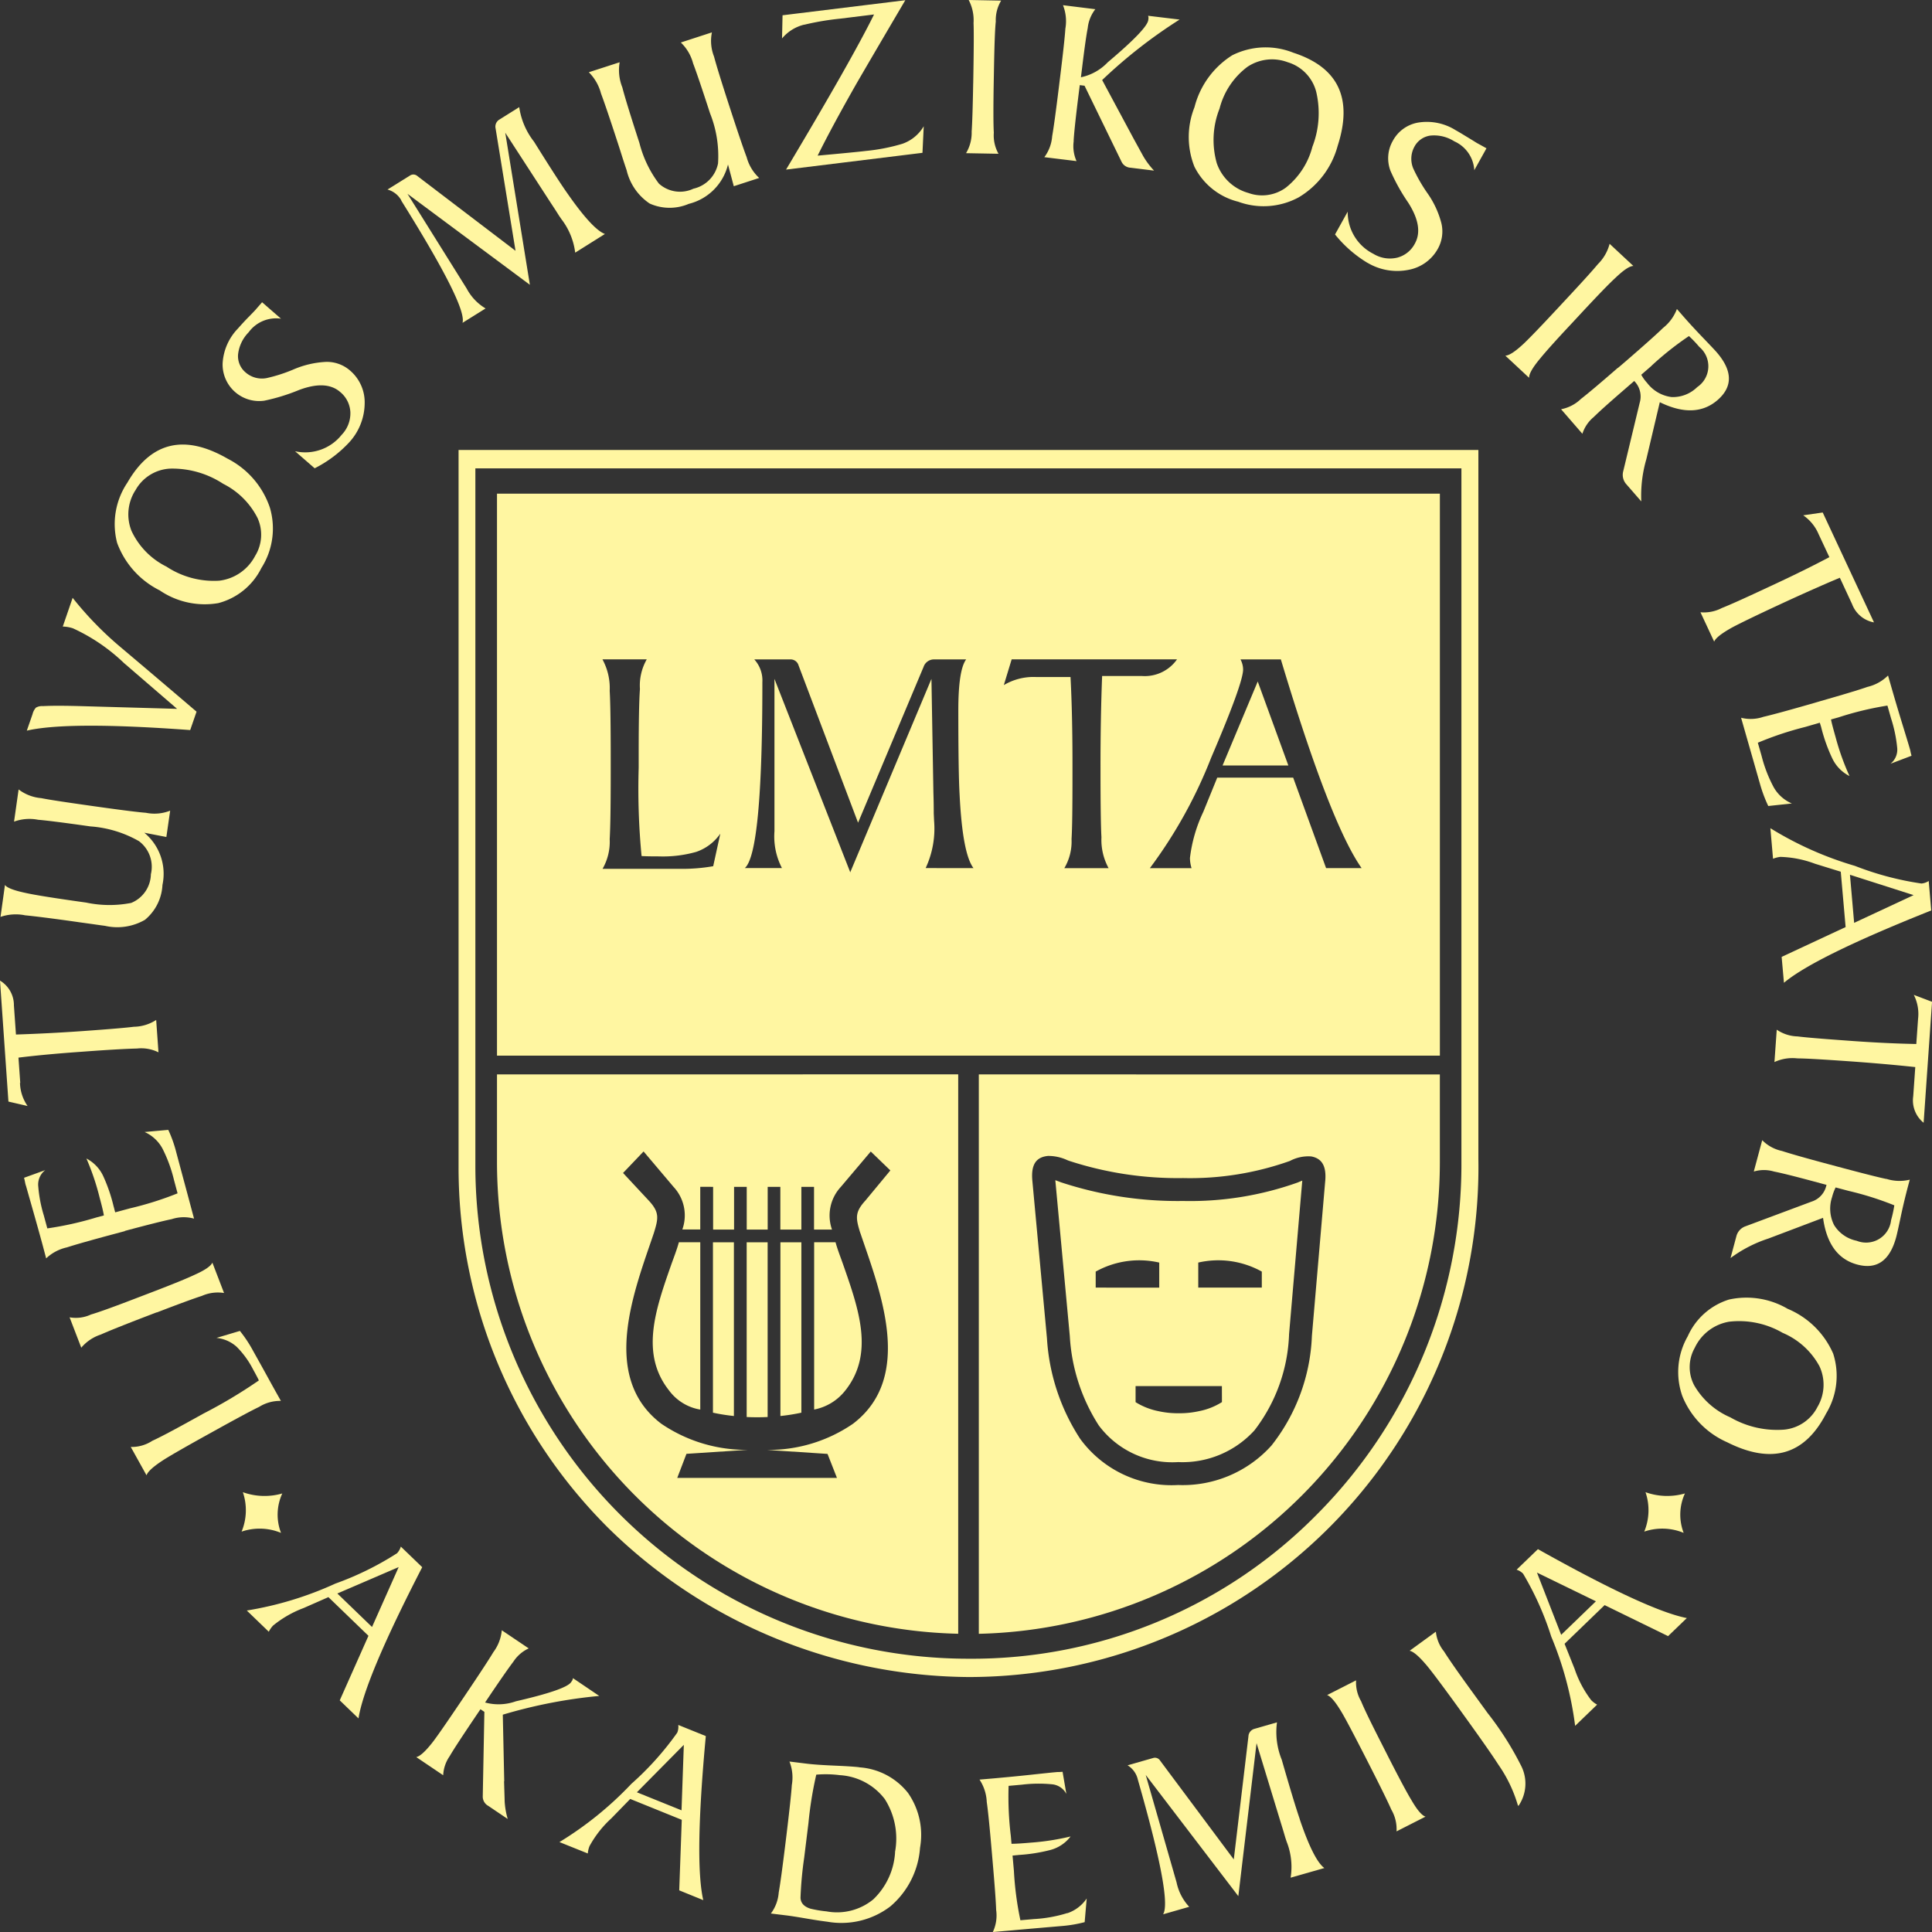 <svg id="Group_188" data-name="Group 188" xmlns="http://www.w3.org/2000/svg" xmlns:xlink="http://www.w3.org/1999/xlink" width="152.653" height="152.653" viewBox="0 0 152.653 152.653">
  <rect x="0" y="0" width="152.653" height="152.653" fill="#333333" stroke="none"/>
  <defs>
    <clipPath id="clip-path">
      <rect id="Rectangle_174" data-name="Rectangle 174" width="152.653" height="152.653" fill="none"/>
    </clipPath>
  </defs>
  <g id="Group_170" data-name="Group 170" clip-path="url(#clip-path)">
    <path id="Path_197" data-name="Path 197" d="M143.09,138.7a25.326,25.326,0,0,1-9.107,1.481,29.516,29.516,0,0,1-9.652-1.474l-.121-.047c-.114-.04-.229-.088-.33-.121l1.144,12.311a14.578,14.578,0,0,0,2.282,7.054,7.241,7.241,0,0,0,6.28,2.908,7.686,7.686,0,0,0,6.031-2.511,13.19,13.19,0,0,0,2.733-7.606l1.043-12.123-.3.121Zm-16.02,8.326v-1.265a7.072,7.072,0,0,1,5.021-.713v1.979Zm9.975,9.046a5.262,5.262,0,0,1-1.8.713,7.043,7.043,0,0,1-1.568.168h-.094a7.043,7.043,0,0,1-1.568-.168,5.4,5.4,0,0,1-1.8-.713h.007v-1.265h6.819Zm3.15-9.046h-5.021v-1.979a7.072,7.072,0,0,1,5.021.713Z" transform="translate(-40.496 -45.288)" fill="#fff6a1"/>
    <path id="Path_198" data-name="Path 198" d="M114.9,126.12v44.2a37.285,37.285,0,0,0,36.428-37.236v-6.96Zm27.368,8.447-1.05,12.217a14.906,14.906,0,0,1-3.191,8.656,9.421,9.421,0,0,1-7.384,3.123,8.936,8.936,0,0,1-7.734-3.648,16.31,16.31,0,0,1-2.625-7.943l-1.151-12.425c-.135-1.387.357-1.9,1.238-1.986a3.578,3.578,0,0,1,1.528.337l.121.047a27.624,27.624,0,0,0,9.023,1.366,23.547,23.547,0,0,0,8.437-1.353,3.1,3.1,0,0,1,1.689-.357c.788.148,1.218.693,1.1,1.965" transform="translate(-37.561 -41.228)" fill="#fff6a1"/>
    <path id="Path_199" data-name="Path 199" d="M134.414,52.82H53.83v56.662a40.168,40.168,0,0,0,11.8,28.486,40.978,40.978,0,0,0,28.486,11.806,40.295,40.295,0,0,0,40.292-40.938q0-28.008,0-56.016Zm-1.346,1.461V109.1a39.228,39.228,0,0,1-11.409,27.819,38.286,38.286,0,0,1-27.55,11.409,38.965,38.965,0,0,1-38.952-38.959V54.274h77.918Z" transform="translate(-17.597 -17.267)" fill="#fff6a1"/>
    <path id="Path_200" data-name="Path 200" d="M58.34,102.355h74.5V57.95H58.34Zm17.083-14.97a14.121,14.121,0,0,1-2.571.209H66.68a4.3,4.3,0,0,0,.565-2.349c.054-.909.081-2.652.081-5.21V78.978q0-4.129-.081-5.445a4.739,4.739,0,0,0-.565-2.477l-.007-.013h3.5a4.152,4.152,0,0,0-.538,2.342q-.1,1.333-.1,5.169V79.61a55.529,55.529,0,0,0,.229,6.973c.323.02.781.027,1.366.027a9.641,9.641,0,0,0,2.955-.357,3.822,3.822,0,0,0,1.9-1.44Zm16.787.148a7.383,7.383,0,0,0,.666-3.729c0,.013-.007-.182-.027-.592,0-.5-.007-1.037-.027-1.622l-.155-9.006L86.251,87.865l.009.025h-.02l.011-.025L80.263,72.583V84.625a5.427,5.427,0,0,0,.592,2.908H77.921q1.393-1.212,1.387-14.687a2.459,2.459,0,0,0-.639-1.8h2.84a.655.655,0,0,1,.66.478l4.7,12.425,5.176-12.311a.866.866,0,0,1,.848-.592h2.517c-.411.552-.619,1.885-.619,4.012q0,4.917.1,6.664.232,4.685,1.1,5.816ZM106.1,85.089a4.655,4.655,0,0,0,.565,2.45h-3.5l.007-.007a4.147,4.147,0,0,0,.565-2.289c.054-.855.074-2.511.074-4.967v-1q0-3.907-.155-6.839h-2.726a4.583,4.583,0,0,0-2.544.639l.619-2.033h13.065a3.112,3.112,0,0,1-2.78,1.313h-3.137q-.131,3.372-.128,7.27,0,4.15.074,5.466m17.75,2.443-2.6-7.148h-6l-1.1,2.7a11.646,11.646,0,0,0-1.057,3.655,2.818,2.818,0,0,0,.128.8h-3.291v-.007a37.2,37.2,0,0,0,4.84-8.723q2.524-5.886,2.524-6.973a1.708,1.708,0,0,0-.209-.794h3.191q3.887,12.944,6.381,16.491Z" transform="translate(-19.071 -18.944)" fill="#fff6a1"/>
    <path id="Path_201" data-name="Path 201" d="M143.51,86.637h5.2L146.29,80Z" transform="translate(-46.913 -26.152)" fill="#fff6a1"/>
    <path id="Path_202" data-name="Path 202" d="M87.65,159.635q.828.04,1.656,0V145.83H87.65Z" transform="translate(-28.653 -47.672)" fill="#fff6a1"/>
    <path id="Path_203" data-name="Path 203" d="M83.69,159.292a15.4,15.4,0,0,0,1.656.263V145.83H83.69Z" transform="translate(-27.358 -47.672)" fill="#fff6a1"/>
    <path id="Path_204" data-name="Path 204" d="M91.61,159.555a15.4,15.4,0,0,0,1.656-.263V145.83H91.61Z" transform="translate(-29.947 -47.672)" fill="#fff6a1"/>
    <path id="Path_205" data-name="Path 205" d="M58.34,126.12v6.96a37.283,37.283,0,0,0,36.442,37.236v-44.2Zm28.708,12.526c1.5,4.456,4.321,11.342-.579,15.077a11.789,11.789,0,0,1-6.825,2.066l4.813.316L85.2,158H72.583l.727-1.9,4.833-.316a11.9,11.9,0,0,1-6.825-2.066c-4.9-3.729-2.08-10.615-.579-15.077.35-1.144.458-1.615-.4-2.544L68.3,133.908l1.622-1.7,2.369,2.8a3.3,3.3,0,0,1,.693,3.365H74.4V135h.821l.013.007h.182v3.372h1.656v-3.372h1v3.372h1.656v-3.372h1v3.372H82.39v-3.372h1v3.372h1.42a3.321,3.321,0,0,1,.693-3.366l2.369-2.8,1.548,1.494-1.979,2.39c-.855.936-.747,1.4-.4,2.544" transform="translate(-19.071 -41.228)" fill="#fff6a1"/>
    <path id="Path_206" data-name="Path 206" d="M78.081,147.6c-1.245,3.554-2.464,7.034-.168,9.935a3.851,3.851,0,0,0,2.464,1.508V145.82H78.687c-.162.6-.4,1.2-.606,1.777" transform="translate(-25.047 -47.668)" fill="#fff6a1"/>
    <path id="Path_207" data-name="Path 207" d="M97.259,145.82H95.57v13.22a4.11,4.11,0,0,0,2.464-1.508c2.3-2.9,1.077-6.381-.168-9.935-.2-.579-.444-1.178-.606-1.777" transform="translate(-31.242 -47.668)" fill="#fff6a1"/>
    <path id="Path_208" data-name="Path 208" d="M31.476,178.377a4,4,0,0,1,.1-3.116,5.052,5.052,0,0,1-3.116-.1,4.417,4.417,0,0,1-.1,3.116,4.419,4.419,0,0,1,3.116.1" transform="translate(-9.271 -57.259)" fill="#fff6a1"/>
    <path id="Path_209" data-name="Path 209" d="M29.408,43.258a15.4,15.4,0,0,0,2.76-.848q2.151-.808,3.258.162a2.195,2.195,0,0,1,.8,1.6,2.444,2.444,0,0,1-.687,1.777,3.685,3.685,0,0,1-3.682,1.3l1.548,1.346a9.636,9.636,0,0,0,2.733-2.053,4.615,4.615,0,0,0,1.218-3.069,3.3,3.3,0,0,0-1.144-2.591,2.785,2.785,0,0,0-1.918-.693,7.4,7.4,0,0,0-2.6.613,12.273,12.273,0,0,1-2.08.666,1.955,1.955,0,0,1-1.663-.444,1.678,1.678,0,0,1-.6-1.407,2.947,2.947,0,0,1,.835-1.764,2.683,2.683,0,0,1,2.558-1.077l-1.494-1.3-.31.357c-.034.04-.081.088-.135.155s-.081.094-.1.114c-.04.047-.215.229-.532.552s-.592.626-.841.909a4.3,4.3,0,0,0-1.2,2.746A2.888,2.888,0,0,0,29.4,43.258Z" transform="translate(-8.542 -11.595)" fill="#fff6a1"/>
    <path id="Path_210" data-name="Path 210" d="M17.046,63.731a6.325,6.325,0,0,0,4.591.983,5.282,5.282,0,0,0,3.406-2.773,5.809,5.809,0,0,0,.673-4.772,6.764,6.764,0,0,0-3.332-3.864q-5.129-2.958-7.929,1.891a5.863,5.863,0,0,0-.808,4.759,6.825,6.825,0,0,0,3.4,3.769Zm-1.959-7.922a3.319,3.319,0,0,1,2.746-1.723,7.322,7.322,0,0,1,4.193,1.2A6.105,6.105,0,0,1,24.747,58a3.19,3.19,0,0,1-.2,2.989,3.692,3.692,0,0,1-2.827,1.952,6.8,6.8,0,0,1-4.173-1.111,5.963,5.963,0,0,1-2.766-2.827,3.528,3.528,0,0,1,.3-3.191Z" transform="translate(-4.392 -17.059)" fill="#fff6a1"/>
    <path id="Path_211" data-name="Path 211" d="M16.06,80.62l.5-1.447Q13.58,76.628,10.6,74.111a26.982,26.982,0,0,1-3.83-3.931L5.99,72.448a2.716,2.716,0,0,1,.808.141,14.583,14.583,0,0,1,4.025,2.74l4.2,3.621-7.391-.209c-1.393-.04-2.464-.047-3.211-.007a.957.957,0,0,0-.552.121,1.206,1.206,0,0,0-.269.518l-.451,1.3q3.251-.757,12.9-.047Z" transform="translate(-1.03 -22.942)" fill="#fff6a1"/>
    <path id="Path_212" data-name="Path 212" d="M46.564,19.95q5.24,8.38,4.846,9.672l1.824-1.138A4.024,4.024,0,0,1,51.74,26.91l-4.678-7.485,9.672,7.189L54.789,14.6l3.594,5.54c.236.357.451.687.646,1,.168.249.256.37.249.357a5.435,5.435,0,0,1,1.037,2.578L62.664,22.6q-.979-.363-2.948-3.184-.747-1.05-2.652-4.106a5.762,5.762,0,0,1-1.171-2.733l-1.568.983a.646.646,0,0,0-.3.7L55.6,23.928l-7.747-5.9a.478.478,0,0,0-.6-.04l-1.77,1.1a1.785,1.785,0,0,1,1.1.868Z" transform="translate(-14.867 -4.112)" fill="#fff6a1"/>
    <path id="Path_213" data-name="Path 213" d="M15.049,152.158q2.625-1.01,3.574-1.313a3.113,3.113,0,0,1,1.75-.229l-.922-2.4c-.121.276-.592.6-1.407.963-.579.276-1.71.74-3.386,1.38l-1.373.525c-1.683.646-2.82,1.057-3.426,1.232a2.823,2.823,0,0,1-1.689.222l.922,2.4a3.392,3.392,0,0,1,1.541-1.037c.586-.263,1.817-.761,3.7-1.481l.72-.276Z" transform="translate(-2.671 -48.453)" fill="#fff6a1"/>
    <path id="Path_214" data-name="Path 214" d="M10.79,140.613q2.716-.727,3.7-.929a3.042,3.042,0,0,1,1.764-.04l-.4-1.494c-.148-.559-.337-1.252-.559-2.08l-.444-1.656a10.025,10.025,0,0,0-.633-1.784l-1.871.168a2.988,2.988,0,0,1,1.407,1.3,11.3,11.3,0,0,1,.915,2.49l.283,1.057a26,26,0,0,1-3.756,1.185l-1.171.316c-.02-.074-.047-.162-.074-.276s-.047-.175-.054-.2a12.87,12.87,0,0,0-.814-2.376,2.97,2.97,0,0,0-1.333-1.4,19.294,19.294,0,0,1,1.037,3.063q.273,1,.343,1.434l-.6.162a26.018,26.018,0,0,1-3.87.862l-.276-1.023a10.7,10.7,0,0,1-.438-2.282,1.436,1.436,0,0,1,.552-1.3l-1.676.606c.04.148.067.289.094.424s.061.215.061.215c.061.215.236.835.525,1.851s.545,1.932.767,2.746l.3,1.131a3.469,3.469,0,0,1,1.642-.868c.613-.2,1.885-.565,3.83-1.084l.747-.2Z" transform="translate(-0.922 -43.356)" fill="#fff6a1"/>
    <path id="Path_215" data-name="Path 215" d="M1.965,102.612c.666.061,2.046.229,4.133.525.121.02.431.061.915.128s.936.135,1.306.182a4.365,4.365,0,0,0,3.157-.478,3.821,3.821,0,0,0,1.38-2.753,4.212,4.212,0,0,0-1.434-4.126l1.743.337.3-2.08a3.374,3.374,0,0,1-1.912.168c-.68-.054-2.06-.229-4.153-.525s-3.466-.5-4.119-.633a3.415,3.415,0,0,1-1.79-.687L1.13,95.214a3.547,3.547,0,0,1,1.9-.148q1,.081,4.133.525A9.035,9.035,0,0,1,11,96.756a2.532,2.532,0,0,1,.942,2.612,2.5,2.5,0,0,1-1.555,2.268,8.92,8.92,0,0,1-3.561-.027q-3.4-.475-4.55-.713c-1.077-.215-1.7-.438-1.864-.68L.06,102.74a3.75,3.75,0,0,1,1.9-.135Z" transform="translate(-0.02 -30.294)" fill="#fff6a1"/>
    <path id="Path_216" data-name="Path 216" d="M1.6,123.187l-.141-1.992q2.14-.263,4.994-.464l.734-.054c1.8-.128,3.009-.188,3.635-.2a3.047,3.047,0,0,1,1.7.3l-.182-2.558a3.34,3.34,0,0,1-1.764.538q-.959.121-3.991.337c-1.9.135-3.668.222-5.324.276l-.162-2.3A2.26,2.26,0,0,0,0,115.11l.666,9.558,1.514.35a3.326,3.326,0,0,1-.6-1.831Z" transform="translate(0 -37.629)" fill="#fff6a1"/>
    <path id="Path_217" data-name="Path 217" d="M70.076,8.613c.236.619.687,1.939,1.339,3.944.04.121.135.411.283.882s.289.9.411,1.259a4.362,4.362,0,0,0,1.817,2.625,3.844,3.844,0,0,0,3.09.027,4.241,4.241,0,0,0,3.1-3.11l.458,1.716,2.006-.653a3.453,3.453,0,0,1-.989-1.642c-.242-.633-.693-1.959-1.346-3.965s-1.063-3.339-1.232-3.985A3.355,3.355,0,0,1,78.846,3.8l-2.457.8a3.514,3.514,0,0,1,.969,1.649q.363.939,1.339,3.944a9.092,9.092,0,0,1,.633,3.958,2.551,2.551,0,0,1-1.945,2,2.484,2.484,0,0,1-2.726-.4,8.99,8.99,0,0,1-1.541-3.211q-1.06-3.261-1.353-4.4a3.661,3.661,0,0,1-.209-1.979L69.12,6.95a3.694,3.694,0,0,1,.956,1.656Z" transform="translate(-22.595 -1.242)" fill="#fff6a1"/>
    <path id="Path_218" data-name="Path 218" d="M27.22,161.77l-.323-.579c-.283-.5-.626-1.131-1.043-1.885s-.693-1.245-.835-1.5a10.289,10.289,0,0,0-1.043-1.575l-1.851.552a2.784,2.784,0,0,1,1.6.707,7.115,7.115,0,0,1,1.286,1.77c.209.377.363.666.464.882a39.251,39.251,0,0,1-4.389,2.625l-.68.377q-2.453,1.363-3.352,1.77a2.975,2.975,0,0,1-1.7.485l1.245,2.241c.094-.3.559-.713,1.387-1.245.545-.343,1.7-1.01,3.466-1.986l.68-.377c1.642-.909,2.766-1.514,3.366-1.8a3.1,3.1,0,0,1,1.71-.471Z" transform="translate(-5.021 -51.071)" fill="#fff6a1"/>
    <path id="Path_219" data-name="Path 219" d="M93.567,1.962a21.309,21.309,0,0,1,2.827-.478l2.679-.33Q97.326,4.7,92.12,13.411L102.9,12.085l.1-2.1a3.157,3.157,0,0,1-1.689,1.387,15,15,0,0,1-2.894.565q-.727.091-3.8.37,1.161-2.342,3.063-5.681,1.05-1.817,3.864-6.6c-.135.02-1.191.148-3.164.39l-5.6.687c-.384.047-.7.088-.936.114l-.04,1.831a3.274,3.274,0,0,1,1.75-1.09Z" transform="translate(-30.013 -0.01)" fill="#fff6a1"/>
    <path id="Path_220" data-name="Path 220" d="M210.566,81.343l-.74.215q-2.706.777-3.682,1a3.1,3.1,0,0,1-1.764.074l.424,1.488c.162.559.357,1.245.592,2.066s.39,1.373.471,1.649a10.859,10.859,0,0,0,.66,1.77l1.865-.2a2.989,2.989,0,0,1-1.434-1.279,10.785,10.785,0,0,1-.956-2.47l-.3-1.05a25.861,25.861,0,0,1,3.736-1.245l1.164-.337c.02.074.047.162.081.269s.047.175.054.2a13.071,13.071,0,0,0,.855,2.363,2.988,2.988,0,0,0,1.353,1.38,19.483,19.483,0,0,1-1.09-3.042c-.188-.666-.316-1.138-.37-1.427l.6-.168a25,25,0,0,1,3.857-.929l.289,1.016a10.964,10.964,0,0,1,.478,2.275,1.426,1.426,0,0,1-.525,1.306l1.663-.633q-.061-.212-.1-.424c-.04-.148-.061-.215-.061-.215-.061-.215-.249-.835-.559-1.844s-.579-1.918-.814-2.733l-.323-1.124a3.417,3.417,0,0,1-1.629.9q-.909.323-3.81,1.151Z" transform="translate(-66.811 -25.92)" fill="#fff6a1"/>
    <path id="Path_221" data-name="Path 221" d="M205.646,153.2a6.434,6.434,0,0,0-4.638-.734,5.286,5.286,0,0,0-3.258,2.9,5.678,5.678,0,0,0-.424,4.739,6.739,6.739,0,0,0,3.534,3.635q5.28,2.655,7.821-2.268a5.739,5.739,0,0,0,.559-4.732,6.767,6.767,0,0,0-3.594-3.541m2.376,7.707a3.306,3.306,0,0,1-2.652,1.838,7.371,7.371,0,0,1-4.254-.969,6.057,6.057,0,0,1-2.861-2.538,3.092,3.092,0,0,1,.047-2.955,3.678,3.678,0,0,1,2.719-2.066,6.856,6.856,0,0,1,4.227.882,5.921,5.921,0,0,1,2.908,2.639,3.446,3.446,0,0,1-.128,3.164Z" transform="translate(-64.395 -49.785)" fill="#fff6a1"/>
    <path id="Path_222" data-name="Path 222" d="M215.464,136.909c-.626-.128-1.912-.458-3.857-.976l-.747-.2c-1.811-.485-3.029-.835-3.668-1.043a3.086,3.086,0,0,1-1.548-.848l-.666,2.477a2.793,2.793,0,0,1,1.6,0c.518.1,1.535.35,3.036.754l1.111.3-.04.148a1.734,1.734,0,0,1-1.151,1.178l-5.21,1.945a1.13,1.13,0,0,0-.72.781l-.464,1.73a10.452,10.452,0,0,1,2.989-1.541l4.321-1.636q.424,3.079,2.7,3.689,2.332.626,3.083-2.181c.047-.168.168-.7.357-1.6s.384-1.689.572-2.4l.141-.525a3.4,3.4,0,0,1-1.858-.067Zm.363,3.244a1.986,1.986,0,0,1-2.719,1.636,2.737,2.737,0,0,1-1.784-1.239,2.876,2.876,0,0,1-.155-2.228,3.74,3.74,0,0,1,.276-.747l1.037.276a24.617,24.617,0,0,1,3.6,1.138A9.757,9.757,0,0,1,215.828,140.154Z" transform="translate(-66.406 -43.752)" fill="#fff6a1"/>
    <path id="Path_223" data-name="Path 223" d="M219.3,116.77a3.323,3.323,0,0,1,.343,1.9l-.141,1.992c-1.434-.027-3.11-.1-5.015-.236l-.734-.054c-1.79-.128-3-.229-3.628-.31a3.043,3.043,0,0,1-1.649-.532l-.182,2.558a3.385,3.385,0,0,1,1.817-.289c.639,0,1.979.081,4,.222q2.847.2,5.311.464l-.162,2.3a2.271,2.271,0,0,0,.821,2.1l.666-9.558-1.454-.552Z" transform="translate(-68.09 -38.172)" fill="#fff6a1"/>
    <path id="Path_224" data-name="Path 224" d="M199.61,68.042l1.084,2.322c.114-.289.6-.666,1.454-1.138.565-.3,1.77-.889,3.608-1.743,1.723-.8,3.345-1.528,4.867-2.167l.969,2.087a2.282,2.282,0,0,0,1.73,1.44l-4.052-8.683-1.541.222a3.427,3.427,0,0,1,1.218,1.494l.848,1.811q-1.9,1.01-4.5,2.221l-.666.31q-2.443,1.141-3.325,1.488a3.076,3.076,0,0,1-1.7.337" transform="translate(-65.252 -19.666)" fill="#fff6a1"/>
    <path id="Path_225" data-name="Path 225" d="M207.82,97.237l.209,2.4a2.32,2.32,0,0,1,.572-.148,8.4,8.4,0,0,1,2.733.538l2.046.633.384,4.375-5.055,2.356.182,2.046q2.433-2.05,11.638-5.715l-.2-2.329a1.251,1.251,0,0,1-.572.2,23.883,23.883,0,0,1-5.257-1.393,27.216,27.216,0,0,1-6.677-2.975Zm6.617,7.465-.33-3.8,5.028,1.609-4.692,2.188Z" transform="translate(-67.936 -31.784)" fill="#fff6a1"/>
    <path id="Path_226" data-name="Path 226" d="M143.421,17.748a5.833,5.833,0,0,0,4.806-.33,6.781,6.781,0,0,0,3.083-4.066q1.827-5.634-3.5-7.364a5.89,5.89,0,0,0-4.826.2A6.84,6.84,0,0,0,140,10.29a6.358,6.358,0,0,0-.007,4.7,5.3,5.3,0,0,0,3.419,2.76Zm-1.44-7.35a5.955,5.955,0,0,1,2.194-3.291,3.5,3.5,0,0,1,3.184-.37,3.305,3.305,0,0,1,2.255,2.329,7.345,7.345,0,0,1-.3,4.355,6.044,6.044,0,0,1-2.093,3.224,3.18,3.18,0,0,1-2.962.424,3.686,3.686,0,0,1-2.5-2.356,6.729,6.729,0,0,1,.222-4.315" transform="translate(-45.619 -1.822)" fill="#fff6a1"/>
    <path id="Path_227" data-name="Path 227" d="M159.285,25.435a4.579,4.579,0,0,0,3.251.552,3.333,3.333,0,0,0,2.3-1.656,2.81,2.81,0,0,0,.283-2.026,7.3,7.3,0,0,0-1.138-2.423,12.625,12.625,0,0,1-1.084-1.9,1.981,1.981,0,0,1,.088-1.716,1.678,1.678,0,0,1,1.252-.882,2.957,2.957,0,0,1,1.9.451,2.666,2.666,0,0,1,1.582,2.282l.963-1.73-.411-.229-.182-.1c-.067-.034-.108-.061-.135-.074-.054-.027-.269-.168-.653-.4s-.734-.451-1.063-.633a4.278,4.278,0,0,0-2.935-.6,2.811,2.811,0,0,0-2.026,1.454,2.771,2.771,0,0,0-.182,2.356,15.05,15.05,0,0,0,1.407,2.524c.821,1.292,1,2.363.525,3.224a2.189,2.189,0,0,1-1.393,1.117,2.493,2.493,0,0,1-1.885-.3,3.687,3.687,0,0,1-2.033-3.332l-1,1.8a9.725,9.725,0,0,0,2.571,2.248Z" transform="translate(-51.231 -4.669)" fill="#fff6a1"/>
    <path id="Path_228" data-name="Path 228" d="M124.905,11.333c.027-.532.135-1.568.323-3.116l.162-1.292.377.047L128.7,13a.836.836,0,0,0,.707.451l1.851.229a6.327,6.327,0,0,1-.848-1.131c-.081-.148-.337-.613-.761-1.387l-2.49-4.638a39.451,39.451,0,0,1,6.118-4.779l-2.49-.3a.483.483,0,0,1,.027.249l-.013.094c-.061.471-1.124,1.582-3.2,3.332a4.078,4.078,0,0,1-2.12,1.185l.1-.808c.188-1.548.337-2.578.438-3.083a2.9,2.9,0,0,1,.6-1.488L124.064.61a3.432,3.432,0,0,1,.188,1.851q-.061.959-.431,3.958l-.094.767q-.343,2.787-.518,3.776a3.151,3.151,0,0,1-.619,1.656l2.544.31a2.887,2.887,0,0,1-.222-1.589Z" transform="translate(-40.074 -0.199)" fill="#fff6a1"/>
    <path id="Path_229" data-name="Path 229" d="M179.423,37.727c.4-.5,1.212-1.414,2.443-2.726l1-1.077c1.225-1.313,2.073-2.188,2.538-2.612.646-.619,1.117-.936,1.42-.942l-1.878-1.75a3.474,3.474,0,0,1-.929,1.609q-.616.747-2.672,2.948l-.525.565q-1.918,2.06-2.639,2.746-1.02.959-1.474.969l1.878,1.75c-.013-.3.269-.794.841-1.488Z" transform="translate(-57.766 -9.356)" fill="#fff6a1"/>
    <path id="Path_230" data-name="Path 230" d="M187.733,40.924c-1.414,1.232-2.383,2.046-2.915,2.457a3.087,3.087,0,0,1-1.568.814l1.683,1.939a2.841,2.841,0,0,1,.9-1.326q.565-.565,2.329-2.093l.868-.754.1.114a1.736,1.736,0,0,1,.33,1.615l-1.3,5.405a1.109,1.109,0,0,0,.249,1.03l1.178,1.353a10.325,10.325,0,0,1,.4-3.339l1.063-4.5c1.858.909,3.386.855,4.57-.175q1.817-1.585-.081-3.776c-.114-.135-.491-.532-1.117-1.185s-1.185-1.265-1.663-1.817l-.357-.411a3.469,3.469,0,0,1-1.1,1.5q-.687.676-2.968,2.652l-.586.5Zm2.659-.162a24.294,24.294,0,0,1,2.962-2.349,9.73,9.73,0,0,1,.821.862,1.985,1.985,0,0,1-.168,3.17,2.737,2.737,0,0,1-2.026.788,2.874,2.874,0,0,1-1.932-1.117,3.289,3.289,0,0,1-.464-.646l.814-.707Z" transform="translate(-59.904 -11.86)" fill="#fff6a1"/>
    <path id="Path_231" data-name="Path 231" d="M113.965,6.583c-.034,1.871-.074,3.143-.121,3.81a3.143,3.143,0,0,1-.444,1.71l2.565.047a2.96,2.96,0,0,1-.37-1.669c-.04-.639-.04-1.864-.013-3.662l.027-1.474c.034-1.8.074-3.009.141-3.641a2.976,2.976,0,0,1,.424-1.656L113.609,0a3.438,3.438,0,0,1,.384,1.817c.027.639.02,1.972-.013,3.978l-.013.774Z" transform="translate(-37.07)" fill="#fff6a1"/>
    <path id="Path_232" data-name="Path 232" d="M41.14,181.55a1.324,1.324,0,0,1-.3.525,24.012,24.012,0,0,1-4.88,2.4A27.239,27.239,0,0,1,28.97,186.6l1.737,1.676a2.115,2.115,0,0,1,.337-.485,8.535,8.535,0,0,1,2.416-1.387l1.959-.862,3.164,3.056-2.268,5.1,1.481,1.427q.495-3.14,5.035-11.948l-1.683-1.622ZM38.865,187.9l-2.74-2.645,4.846-2.087Z" transform="translate(-9.47 -59.348)" fill="#fff6a1"/>
    <path id="Path_233" data-name="Path 233" d="M121.913,219.147a10.81,10.81,0,0,1-2.612.471l-1.09.094a25.328,25.328,0,0,1-.512-3.9l-.108-1.212a2.777,2.777,0,0,0,.283-.027,1.571,1.571,0,0,0,.209-.02,13.106,13.106,0,0,0,2.484-.39,2.947,2.947,0,0,0,1.609-1.07,19.579,19.579,0,0,1-3.2.491c-.687.061-1.178.087-1.467.087l-.054-.619a25.758,25.758,0,0,1-.175-3.958l1.05-.094a10.91,10.91,0,0,1,2.329-.034,1.428,1.428,0,0,1,1.185.767l-.3-1.75c-.148.013-.3.02-.431.02l-.222.02c-.222.02-.862.087-1.912.2s-1.992.2-2.834.276l-1.164.1a3.458,3.458,0,0,1,.572,1.77c.094.633.229,1.959.4,3.958l.067.774c.162,1.864.256,3.137.276,3.8a3.064,3.064,0,0,1-.263,1.743l1.541-.135c.579-.054,1.292-.114,2.14-.188s1.42-.121,1.71-.148a10.42,10.42,0,0,0,1.865-.31l.162-1.871a3,3,0,0,1-1.528,1.164Z" transform="translate(-37.587 -67.988)" fill="#fff6a1"/>
    <path id="Path_234" data-name="Path 234" d="M162.45,206.721q-.5-.818-1.73-3.224l-.666-1.313c-.814-1.6-1.346-2.692-1.582-3.278a2.946,2.946,0,0,1-.4-1.656l-2.289,1.164c.3.1.693.579,1.191,1.427.323.552.942,1.73,1.858,3.52l.35.687q1.272,2.5,1.676,3.419a3.069,3.069,0,0,1,.411,1.716l2.289-1.164C163.265,207.925,162.9,207.495,162.45,206.721Z" transform="translate(-50.924 -64.481)" fill="#fff6a1"/>
    <path id="Path_235" data-name="Path 235" d="M171.656,198l-1.319-1.817c-1.064-1.467-1.777-2.49-2.147-3.083a2.937,2.937,0,0,1-.646-1.562l-2.073,1.508c.3.054.774.464,1.4,1.218q.616.747,2.383,3.184c1.609,2.221,2.686,3.749,3.231,4.6a10.987,10.987,0,0,1,1.541,3.217l.047.034a3.1,3.1,0,0,0,.236-3.11,24.6,24.6,0,0,0-2.659-4.2Z" transform="translate(-54.092 -62.614)" fill="#fff6a1"/>
    <path id="Path_236" data-name="Path 236" d="M55.813,203.3,55.7,198.04a39.328,39.328,0,0,1,7.62-1.481l-2.08-1.407a.444.444,0,0,1-.088.236l-.054.081q-.4.6-4.368,1.514a4.057,4.057,0,0,1-2.43.094l.451-.673q1.313-1.939,1.784-2.551a2.88,2.88,0,0,1,1.212-1.05l-2.127-1.434a3.413,3.413,0,0,1-.666,1.73q-.495.828-2.181,3.332l-.431.639c-1.05,1.555-1.77,2.6-2.174,3.13-.572.734-1.01,1.131-1.306,1.191l2.127,1.434a2.889,2.889,0,0,1,.518-1.514c.263-.458.835-1.333,1.7-2.625l.727-1.077.31.209-.128,6.7a.83.83,0,0,0,.424.72l1.548,1.043a6.2,6.2,0,0,1-.242-1.393c0-.168-.02-.7-.047-1.582Z" transform="translate(-15.972 -62.558)" fill="#fff6a1"/>
    <path id="Path_237" data-name="Path 237" d="M178.03,183.472a1.251,1.251,0,0,1,.512.316,23.593,23.593,0,0,1,2.221,4.961,27.187,27.187,0,0,1,1.891,7.061l1.737-1.676a1.92,1.92,0,0,1-.471-.357,8.519,8.519,0,0,1-1.306-2.464l-.794-1.986,3.164-3.056,5.015,2.45,1.481-1.427q-3.13-.606-11.766-5.445Zm3.52,5.143-1.912-4.914,4.658,2.268-2.74,2.645Z" transform="translate(-58.198 -59.446)" fill="#fff6a1"/>
    <path id="Path_238" data-name="Path 238" d="M145.963,209.813q-.424-1.212-1.42-4.678a5.827,5.827,0,0,1-.377-2.955l-1.777.512a.644.644,0,0,0-.478.592l-1.158,9.726-5.822-7.808a.481.481,0,0,0-.565-.2l-2.006.572a1.783,1.783,0,0,1,.814,1.138q2.726,9.5,1.992,10.635l2.066-.592a4.023,4.023,0,0,1-1-1.932l-2.437-8.488,7.317,9.578,1.44-12.089,1.925,6.314c.128.411.242.788.343,1.138.094.289.141.424.141.411a5.412,5.412,0,0,1,.283,2.766l2.665-.761c-.565-.417-1.218-1.7-1.952-3.877Z" transform="translate(-43.268 -66.092)" fill="#fff6a1"/>
    <path id="Path_239" data-name="Path 239" d="M97.477,207.231c-.384-.047-1.037-.088-1.959-.128s-1.656-.087-2.2-.155l-1.36-.168a3.432,3.432,0,0,1,.188,1.851q-.061.959-.424,3.958l-.094.767c-.229,1.858-.4,3.116-.518,3.776a3.152,3.152,0,0,1-.619,1.656l1.265.155c.276.034.761.108,1.467.229s1.279.209,1.723.263a6.376,6.376,0,0,0,4.988-1.212,6.7,6.7,0,0,0,2.342-4.631,5.792,5.792,0,0,0-.949-4.328,5.358,5.358,0,0,0-3.857-2.026Zm2.827,6.718a5.6,5.6,0,0,1-1.723,3.722,4.512,4.512,0,0,1-3.689.949,9.115,9.115,0,0,1-1.279-.215c-.512-.162-.767-.451-.781-.868a28.886,28.886,0,0,1,.289-3.15l.337-2.733a29.654,29.654,0,0,1,.619-3.837,8.727,8.727,0,0,1,1.864.04,4.826,4.826,0,0,1,3.547,1.885,5.813,5.813,0,0,1,.808,4.207Z" transform="translate(-29.581 -67.596)" fill="#fff6a1"/>
    <path id="Path_240" data-name="Path 240" d="M75.06,202.5a1.238,1.238,0,0,1-.081.6,23.673,23.673,0,0,1-3.628,4.045,27.46,27.46,0,0,1-5.681,4.6l2.241.9a1.979,1.979,0,0,1,.135-.579,8.441,8.441,0,0,1,1.723-2.194l1.494-1.535,4.072,1.649-.2,5.573,1.9.774q-.717-3.1.2-12.964l-2.167-.875Zm.263,6.738-3.534-1.427,3.709-3.749-.182,5.176Z" transform="translate(-21.467 -66.197)" fill="#fff6a1"/>
    <path id="Path_241" data-name="Path 241" d="M193.111,175.16a4.417,4.417,0,0,1-.1,3.116,4.419,4.419,0,0,1,3.116.1,4,4,0,0,1,.1-3.116,5.052,5.052,0,0,1-3.116-.1" transform="translate(-63.095 -57.259)" fill="#fff6a1"/>
  </g>
</svg>
